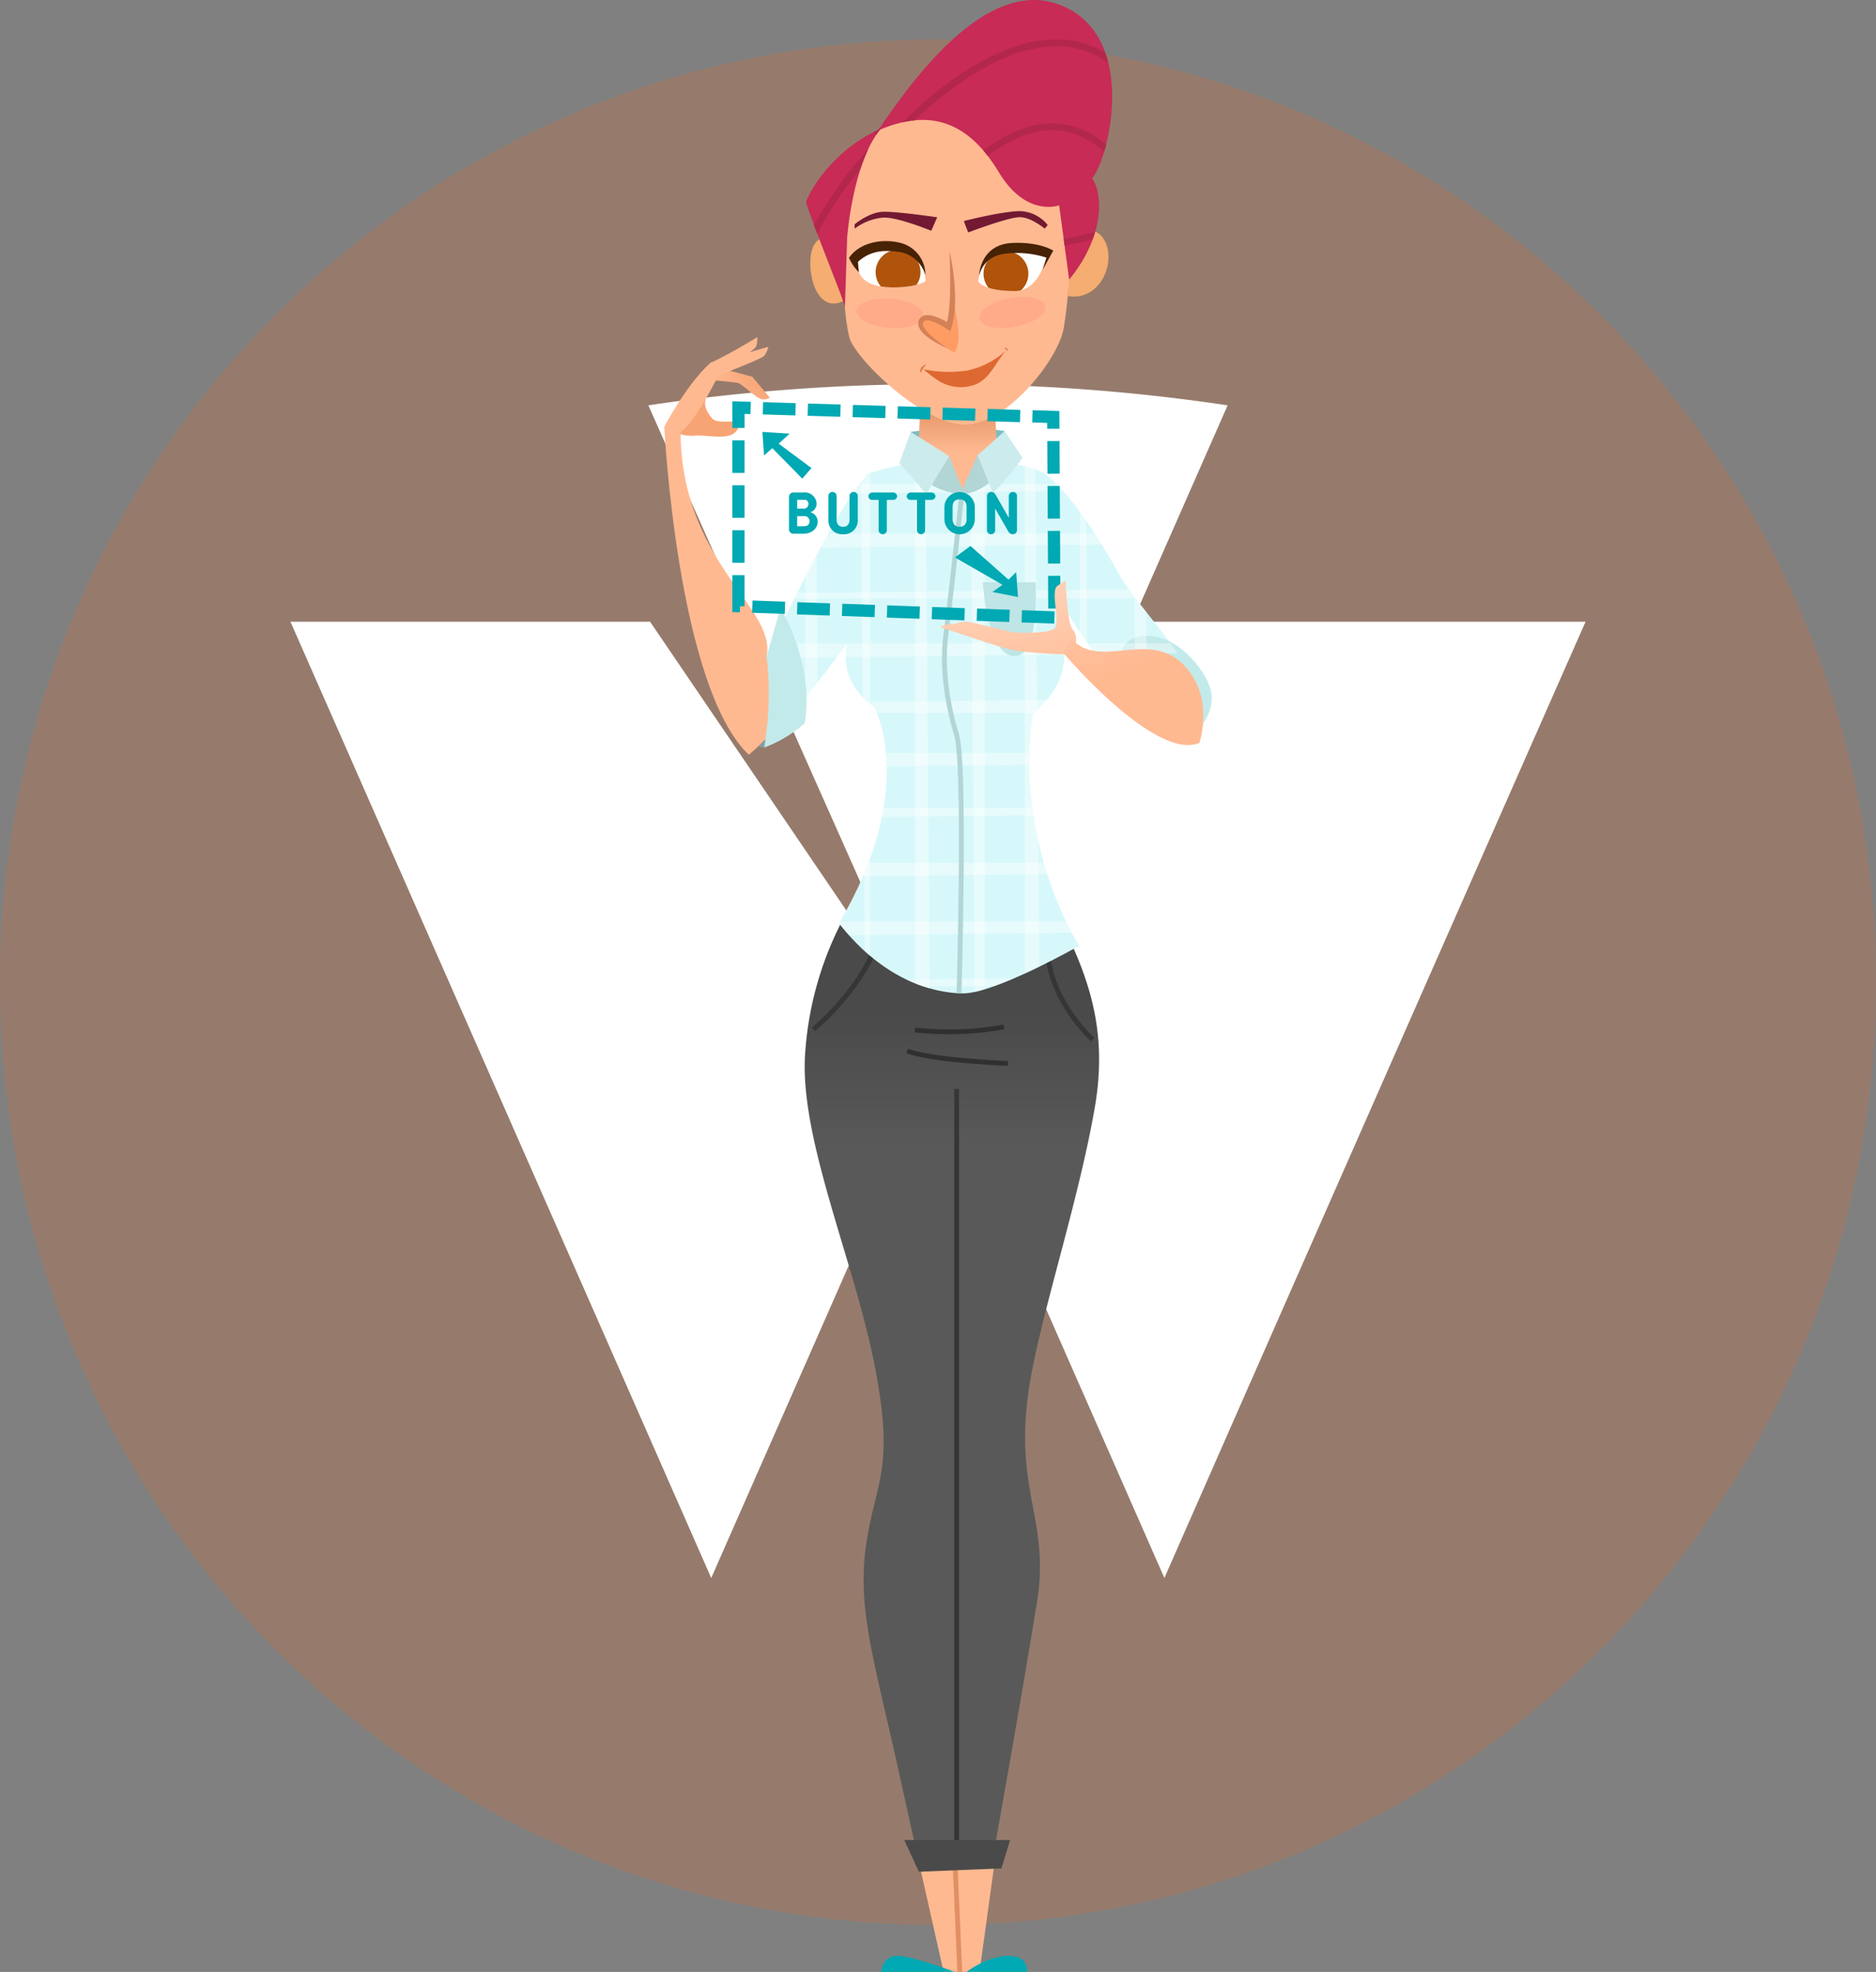<?xml version="1.0" encoding="UTF-8"?>
<svg xmlns="http://www.w3.org/2000/svg" xmlns:xlink="http://www.w3.org/1999/xlink" width="582.17" height="611.96" viewBox="0 0 582.17 611.96">
  <rect x="0" y="0" width="582.17" height="611.96" fill="#808080" stroke="none"/>
  <defs>
    <linearGradient id="a" x1=".03" x2=".94" y1=".69" y2=".36" gradientUnits="objectBoundingBox">
      <stop offset="0" stop-color="#ffb991"></stop>
      <stop offset="1" stop-color="#f7a474"></stop>
    </linearGradient>
    <linearGradient id="e" x1="90.5" x2="90.14" y1="35.4" y2="34.81" xlink:href="#a"></linearGradient>
    <linearGradient id="f" x1=".5" x2=".5" y1=".12" y2=".26" gradientUnits="objectBoundingBox">
      <stop offset="0" stop-color="#4a4a4a"></stop>
      <stop offset="1" stop-color="#595959"></stop>
    </linearGradient>
    <linearGradient id="g" x1="-149.72" x2="-149.72" y1=".7" y2=".18" gradientUnits="objectBoundingBox">
      <stop offset="0" stop-color="#ffb991"></stop>
      <stop offset="1" stop-color="#d4804e"></stop>
    </linearGradient>
    <linearGradient id="b" x1=".92" x2=".92" y1="-.37" gradientUnits="objectBoundingBox">
      <stop offset="0" stop-color="#ff9c63"></stop>
      <stop offset="1" stop-color="#ffb991"></stop>
    </linearGradient>
    <linearGradient id="h" x1="-306.11" x2="-307.13" y1="-2.93" y2="-3.27" xlink:href="#b"></linearGradient>
    <clipPath id="i">
      <path fill="none" d="M203.071 65.839s.546-11.67-8.152-11.633a16.191 16.191 0 0 0-12.778 5.656s-1.955 8 11.09 7.941c7.546-.036 9.84-1.964 9.84-1.964z" transform="translate(-182.036 -54.199)"></path>
    </clipPath>
    <linearGradient id="c" x1="2.6" x2="2.6" y1="-2.95" y2="-2.15" gradientUnits="objectBoundingBox">
      <stop offset="0" stop-color="#6b3307"></stop>
      <stop offset="1" stop-color="#b0540c"></stop>
    </linearGradient>
    <clipPath id="j">
      <path fill="none" d="M206.758 65.9s.969-11.645 10.436-11.689a14.321 14.321 0 0 1 10.762 4.173s-2.212 10.535-9.758 10.568c-9.977.041-11.44-3.052-11.44-3.052z" transform="translate(-206.758 -54.194)"></path>
    </clipPath>
    <linearGradient id="k" x1="2.6" x2="2.6" y1="-3.12" y2="-2.32" xlink:href="#c"></linearGradient>
    <linearGradient id="l" x1="104.87" x2="105.87" y1="21.21" y2="21.06" xlink:href="#a"></linearGradient>
    <linearGradient id="m" x1="96.3" x2="97.26" y1="52.71" y2="52.31" xlink:href="#a"></linearGradient>
    <linearGradient id="n" x1="340.69" x2="341.89" y1="134.29" y2="133.98" xlink:href="#a"></linearGradient>
    <linearGradient id="d" x1=".93" x2=".44" y1="1.67" y2=".26" gradientUnits="objectBoundingBox">
      <stop offset="0" stop-color="#ffb991"></stop>
      <stop offset="1" stop-color="#ffd0b5"></stop>
    </linearGradient>
    <linearGradient id="o" x1=".46" x2="-.01" y1=".24" y2="-.75" xlink:href="#d"></linearGradient>
  </defs>
  <path fill="#f36d21" d="M582.161 304.826c0 161.588-130.319 292.58-291.08 292.58S0 466.416 0 304.826s130.319-292.59 291.081-292.59 291.08 130.999 291.08 292.59z" opacity=".2"></path>
  <path fill="#fff" d="M351.408 192.943q14.77-33.537 29.557-67.155a597.62 597.62 0 0 0-81.092-6.526H282.29a597.534 597.534 0 0 0-81.082 6.526c17.576 39.687 85.4 192.011 85.4 192.011l-84.872-124.856H90.135q65.283 148.321 130.577 296.755 35.159-79.846 70.305-159.825 35.159 79.861 70.319 159.825 65.284-148.485 130.7-296.754z"></path>
  <path fill="#7abdc2" d="M282.623 134.035s16.049-2.411 29.145-.261a33.81 33.81 0 0 1-1.461 7.572l-22.263-1.259s-4.916-2.9-5.421-6.052z"></path>
  <path fill="url(#a)" d="M152.342 83.426s6.713.5 8.022.88c1.813 1.011 4.335 3.54 6.227 4.607a3.139 3.139 0 0 0 3.4-.118l-5.422-6.481-8.933-2.376z" transform="translate(68.876 34.595)"></path>
  <path fill="url(#e)" d="M144.488 96.889a12.081 12.081 0 0 0 6.452 1.127c3.978-.3 11.245 1.866 13.159-2.1s-6.045-.944-7.936-3.223c-1.166-1.407-3.637-4.456-1.119-7.639-3.823-1.422-10.556 11.835-10.556 11.835z" transform="translate(64.846 37.163)"></path>
  <path fill="#d7f8fa" d="M322.977 146.259s8.7 3.41 25.346 33.849c12.855 18.368 26.609 28.445 23.889 50.445-7.13 4.721-36.314-26.9-49.881-57.179-4.417-9.86.384-16.658.646-27.115z"></path>
  <path fill="#c3eaeb" d="M349.83 219.574s-7.44-18.712 2.648-21.738 19.988 7.566 22.855 15.006-3.814 16.136-8.228 16.012-17.275-9.28-17.275-9.28z"></path>
  <path fill="#ffb991" d="M269.038 147.333s-26.583 47.473-31.122 56.339c3.026-15.342-26.605-28.905-26.732-70.088-.007-2.475-5.044-1.1-5.044-1.1s4.036 80.563 26.228 101.746c19.166-16.14 39.031-50.308 39.031-52.291s5.364-22.342-2.361-34.606z"></path>
  <path fill="#d7f8fa" d="M237.916 203.672s2.782 16.923-.812 27.544a362.537 362.537 0 0 0 28.1-34.771s9.159-39.528 3.863-48.985c-10.404 10.779-31.151 56.212-31.151 56.212z"></path>
  <path fill="#ffb991" d="M285.822 580.856l6.993 31.079h11.157l4.629-33.609z"></path>
  <path fill="url(#f)" d="M184.705 192.313a104.435 104.435 0 0 0-13.387 44.6c-1.86 26.405 15.223 64.421 21.547 96.778s.373 35.661-2.6 55.552 2.6 36.488 10.292 71.394c5.18 23.524 6.275 28.248 6.275 28.248l22.778-2.53s9.025-50.323 13.691-79.4c4.232-26.37-8.383-35.055-1.767-70.507 4.142-22.2 14.823-54.75 19.657-82.643s-4.169-45.5-14.583-65.958c-26.78.002-61.903 4.466-61.903 4.466z" transform="translate(78.54 89.962)"></path>
  <path fill="#363636" d="M252.901 320.037l-.954-1.173c.123-.1 12.359-10.137 18.078-23.051l1.383.612c-5.869 13.252-18.381 23.511-18.507 23.612zm85.639 3.125c-.5-.455-12.334-11.329-14.05-26.006l1.5-.174c1.648 14.1 13.445 24.953 13.564 25.06z"></path>
  <path fill="#d7f8fa" d="M322.977 146.259s-23.092-9.481-54.441 1.046c1.752 15.734-6.084 46.686-6.084 56.71s8.951 15.559 8.951 15.559 13.621 25.419-11.053 66.943c13.39 17.109 28.35 21.594 38.3 21.771s36.241-14.77 36.241-14.77-20.339-31.507-14.39-71.988c7.582-6.549 9.915-12.16 9.915-20.417s-6.435-23.034-7.439-54.854z"></path>
  <path fill="#fff" d="M352.099 217.711a113.228 113.228 0 0 0 3.806 3.877l-.263-31.754a306.725 306.725 0 0 1-3.543-4.566zm-17.022-21.644q1.13 1.693 2.287 3.343l-.313-37.845a128.79 128.79 0 0 0-1.974-2.781zm-32.55 111.748c.96-.208 1.976-.471 3.045-.8V142.646c-1.4-.12-2.876-.205-4.414-.256zm19.66-46.84a107.859 107.859 0 0 1-1.69-39.446c.471-.408.922-.809 1.353-1.212l-.618-74.676c-.8-.259-1.868-.578-3.178-.918v157.38c1.523-.7 3.019-1.407 4.455-2.107zm-54.461-44.528a23.057 23.057 0 0 0 2.287 2.116v-71.731c-.493.157-.981.3-1.478.471.024.221.04.452.061.677-.455.5-.934 1.083-1.422 1.7zm2.287 80.17v-30.28a104.857 104.857 0 0 1-1.835 4.715l.2 24.138c.546.495 1.091.965 1.635 1.427zm-16.649-124.243a512.247 512.247 0 0 0-3.4 6.51v37.5c1.308-1.6 2.552-3.143 3.725-4.621zm33.805-29.336q-1.554.2-3.156.453v161.687a44.594 44.594 0 0 0 4.511 1.553z" opacity=".4"></path>
  <path fill="#fff" d="M350.318 182.877l-23.1.26q.7 1.272 1.419 2.536h23.777q-1.052-1.369-2.096-2.796zm-22.395-32.667h-61.165a65.663 65.663 0 0 0-2.082 2.883l65.257-.736a52.167 52.167 0 0 0-2.01-2.147zm-70.879 15.41a322.294 322.294 0 0 0-2.383 4.332l87.212-.984a180.948 180.948 0 0 0-2.109-3.348zm-9.686 18.416q-.414.827-.816 1.636h81.178a307.55 307.55 0 0 1-.525-2.536zm-8.422 34.14a67.255 67.255 0 0 1-.106 3.056h7.1q1.361-1.6 2.652-3.165zm-1.02-14.503s.03.186.079.517l21.736-.243a373.38 373.38 0 0 0 2.992-4.04c-.166 1.549-.266 2.906-.271 4.007l67.9-.765c.036-.662.059-1.337.059-2.035 0-.459-.025-.944-.063-1.443h-90.571c-1.176 2.503-1.861 4.002-1.861 4.002zm31.247 14.163a18.737 18.737 0 0 0 2.239 1.738s.3.572.732 1.658h48.7a39.2 39.2 0 0 0 4.01-4.024zm86.38 3.395h15.089v-4.539l-19.284.217q2.138 2.322 4.195 4.322zm-86.049 46.522a104.76 104.76 0 0 1-1.687 4.185l57.2-.646c-.37-1.147-.734-2.32-1.086-3.539zm49.964-34.039h-44.556c.117 1.286.2 2.654.23 4.1l44.291-.5q-.014-1.781.035-3.6zm18.087-34.049q1.2 1.711 2.426 3.37l25.36-.285q-1.01-1.549-2.115-3.085zm-17.189 51.071h-46.193q-.225 1.365-.512 2.781l47.019-.529c-.114-.74-.214-1.497-.314-2.252zm-59.697 35.238c-.107.184-.2.359-.31.542a73.455 73.455 0 0 0 3.106 3.691l69.107-.779c-.52-.986-1.106-2.144-1.734-3.455zm47.93 20.042c1.953-.7 3.993-1.514 6.039-2.394l-33.291.377a46.9 46.9 0 0 0 4.925 2.017z" opacity=".4"></path>
  <path fill="#bfe5e6" d="M304.993 180.686h16.373s1.474 23.685-6.844 22.95-9.529-22.95-9.529-22.95z"></path>
  <path fill="#c3eaeb" d="M237.916 203.673l4.295-15.033s10.659 17.426 7.5 35.785a39.307 39.307 0 0 1-12.612 7.579 96.667 96.667 0 0 0 .812-28.33z"></path>
  <path fill="#b2d5d6" d="M298.376 308.309l-1.513-.044c.021-.709 1.992-71.092-.714-79.949-2.41-7.886-4.94-19.843-3.3-32.017 1.495-11.128 5.005-44.235 5.041-44.568l1.5.16c-.035.334-3.548 33.461-5.045 44.609-1.6 11.9.886 23.632 3.251 31.373 2.777 9.095.862 77.529.78 80.436z"></path>
  <path fill="#00a9b3" d="M299.945 611.936s6.442-4.968 13.015-4.968 5.7 4.968 5.7 4.968zm-3.721 0s-13.231-5.009-17.82-4.968-4.988 4.968-4.988 4.968z"></path>
  <path fill="#e09063" d="M295.465 574.403l1.489-.065 1.644 37.564-1.489.065z"></path>
  <path fill="url(#g)" d="M217.782 80.066l1.309 30.343s-3.035 9.087-11.558 9.087-13.174-8.9-13.174-8.9l1.489-33.134z" transform="translate(90.434 33.325)"></path>
  <path fill="#303030" d="M312.786 330.77l.056-1.486c-.237-.009-23.76-.959-30.995-3.851l-.553 1.38c7.474 2.987 30.515 3.917 31.492 3.957zm-18.439-9.825a92.728 92.728 0 0 0 17.38-1.534l-.312-1.454a95.647 95.647 0 0 1-27.467.928l-.167 1.478a93.986 93.986 0 0 0 10.566.582z"></path>
  <path fill="#363636" d="M296.115 337.918h1.51v238.02h-1.51z"></path>
  <path fill="#f5ad71" d="M261.09 76.717s-5.219-6.052-8.414-.792-.166 22.611 9.444 17.273c-.185-13.352-1.03-16.481-1.03-16.481zm70.318 15.181l.695-16.374s6.487-7.7 10.481-1.2-.808 19.194-11.176 17.574z"></path>
  <path fill="url(#b)" d="M179 69.818c.049 11.086.434 21.146 2 27.621s22.789 27.21 35.921 27.153 28.747-20.111 30.579-29.671a149.393 149.393 0 0 0 1.931-25.589c-.018-4.093-3.747-37.334-18.09-40.507s-27.469-3.458-37 1.359S178.931 54.639 179 69.818z" transform="translate(82.553 7.173)"></path>
  <path fill="url(#h)" d="M205.51 82.182s-12.378-7.09-10.38-9.851 8.561 1.7 8.561 1.7l1.182-8.287s3.702 12.23.637 16.438z" transform="translate(90.717 27.312)"></path>
  <path fill="#ffab8a" d="M286.583 98.078c-.2 2.5-5.022 4.146-10.759 3.677s-10.225-2.879-10.021-5.379 5.024-4.146 10.761-3.676 10.228 2.877 10.019 5.378zm37.874-3.042c.466 2.466-3.746 5.328-9.4 6.392s-10.622-.074-11.085-2.536 3.747-5.331 9.406-6.392 10.618.072 11.079 2.536z"></path>
  <path fill="#fff" d="M287.182 87.227s.1-11.286-8.594-11.249-12.337 5.272-12.337 5.272-1.955 8 11.09 7.941c7.547-.035 9.841-1.964 9.841-1.964zm16.372.057s.83-10.831 10.3-10.873c7.227-.033 10.9 3.356 10.9 3.356s-2.212 10.535-9.758 10.568c-9.979.045-11.442-3.051-11.442-3.051z"></path>
  <path fill="#731932" d="M290.839 67.434l-1.856 4.187s-10-4.135-14.685-4.111a17.306 17.306 0 0 0-9.086 3.449l-.007-1.324s4.479-3.9 9.168-3.919 16.466 1.718 16.466 1.718zm9.66 4.69c-.256-.337-1.384-3.537-1.384-3.537s11.925-3.036 17.381-3.061a11.41 11.41 0 0 1 8.631 4.313l-.932 1.11s-4.2-3.563-7.777-3.548-15.919 4.723-15.919 4.723z"></path>
  <g clip-path="url(#i)" transform="translate(266.148 75.587)">
    <path fill="url(#c)" d="M199.649 62.394a6.959 6.959 0 1 1-6.99-6.927 6.959 6.959 0 0 1 6.99 6.927z" transform="translate(-180.14 -53.548)"></path>
  </g>
  <path fill="#472205" d="M266.544 84.485a14.157 14.157 0 0 1-3.069-4.479c3.305-4.812 10.228-5.93 15.4-4.756a10.264 10.264 0 0 1 8.3 10.123 10.111 10.111 0 0 0-9.157-7.3c-4.226-.5-8.142-.1-11.771 3.175.111 1.552.297 3.237.297 3.237z"></path>
  <g clip-path="url(#j)" transform="translate(303.554 75.58)">
    <path fill="url(#k)" d="M221.772 62.705a6.958 6.958 0 1 1-6.989-6.926 6.958 6.958 0 0 1 6.989 6.926z" transform="translate(-206.195 -53.38)"></path>
  </g>
  <path fill="#d48157" d="M294.64 77.979a57.56 57.56 0 0 1 1.1 5.808 71.43 71.43 0 0 1 .562 5.892 51.393 51.393 0 0 1 .006 5.959c-.055 1-.185 2-.327 3l-.284 1.5-.426 1.5-.322 1.133-1.035-.656a22.315 22.315 0 0 0-4.712-2.4 3.579 3.579 0 0 0-2.148-.191 1.115 1.115 0 0 0-.55.513.851.851 0 0 0-.109.4 1.246 1.246 0 0 0 .05.467 5.622 5.622 0 0 0 1.292 2.06 19.7 19.7 0 0 0 1.953 1.859 48.028 48.028 0 0 0 4.43 3.3 32.157 32.157 0 0 1-4.954-2.59 18.3 18.3 0 0 1-2.267-1.731 6.376 6.376 0 0 1-1.8-2.476 2.706 2.706 0 0 1-.165-.894 2.55 2.55 0 0 1 1.484-2.369 3.6 3.6 0 0 1 1.745-.272 7.356 7.356 0 0 1 1.538.273 21.931 21.931 0 0 1 5.2 2.5l-1.356.477.38-1.325.282-1.382c.146-.935.284-1.877.352-2.839.2-1.909.255-3.848.293-5.792s.026-3.894-.024-5.849l-.057-2.937c-.052-.975-.064-1.953-.131-2.938z"></path>
  <path fill="#de6831" d="M286.6 114.601a38.143 38.143 0 0 0 13.778.34 25.631 25.631 0 0 0 11.659-6.026s-1.068 1.364-2.343 3.209c-1.608 2.323-3.744 6.419-8 7.512a12.743 12.743 0 0 1-10.809-1.732 32.75 32.75 0 0 1-4.285-3.303z"></path>
  <path fill="#de8249" d="M285.617 115.806s-.7-1.93 1.841-2.778a18.16 18.16 0 0 0-1.841 2.778zm26.022-7.844l1.042 1.077s.247-1.312-1.042-1.077z"></path>
  <path fill="#c72b56" d="M262.198 95.4c.427-.544-9.2-23.467-12.106-32.734 3.4-8.219 12.184-17.855 22.444-22.318 13.716-20.3 35.65-47.756 57.243-38.5 23.635 10.135 14.275 47.656 9.143 53.478 3.561 5.1 3.64 18.444-7.141 31.43-2.39-17.746-3.095-23.03-3.095-23.03s-10.217 3.8-18.635-10.148-19.584-20.737-36.984-13.329c-8.541 10.73-10.169 33.451-10.169 33.451z"></path>
  <path fill="#472205" d="M303.831 85.574s.2-9.721 10.321-10.175c8.569-.384 12.7 2.379 12.7 2.379l-3.314 5.993 1.213-3.809a29.785 29.785 0 0 0-10.071-1.442c-5.39.033-9.421 1.792-10.849 7.054z"></path>
  <path fill="#4a4a4a" d="M310.79 579.826l-25.645 1.03-4.53-9.832h32.841z"></path>
  <path fill="url(#l)" d="M142.378 98.6s7.039-13.536 14.549-20.05a24.4 24.4 0 0 0 2.62 3.372s-9.55 19.323-13.63 18.761a4.619 4.619 0 0 1-3.539-2.083z" transform="translate(63.764 33.883)"></path>
  <path fill="url(#m)" d="M154.494 84.257s12.86-4.844 14.2-6.037a7.192 7.192 0 0 0 1.3-2.852c-7.093 2.074-13.743 4.178-17.738 4.816-2.67 3.181 2.238 4.073 2.238 4.073z" transform="translate(68.426 32.25)"></path>
  <path fill="url(#n)" d="M155.08 84.854s10.136-7.112 11.008-8.507a6.949 6.949 0 0 0 .378-2.967 156.579 156.579 0 0 1-14.494 8.041c-1.513 3.545 3.108 3.433 3.108 3.433z" transform="translate(68.53 31.23)"></path>
  <path fill="#00a9b3" d="M327.144 193.522l-10.136-.361.135-3.8 10.136.361zm-13.936-.5l-10.136-.36.135-3.8 10.136.36zm-13.938-.5l-10.135-.361.135-3.8 10.135.361zm-13.936-.5l-10.136-.361.135-3.8 10.137.36zm-13.938-.5l-10.135-.36.135-3.8 10.136.361zm-13.937-.5l-10.135-.338.135-3.8 10.136.361zm-13.936-.5l-10.136-.361.136-3.8 10.136.361zm-13.937-.5l-2.329-.083v-11.455h3.8v9.647h-1.406zm95.708-1.17l-.059-10.139 3.8-.024.059 10.142zm-.081-13.944l-.058-10.142 3.8-.021.058 10.142zm-94.152-.254h-3.8V164.54h3.8zm94.072-13.692l-.058-10.142 3.8-.021.058 10.142zm-94.072-.254h-3.8v-10.114h3.8zm93.991-13.692l-.058-10.141 3.8-.021.058 10.141zm-93.991-.253h-3.8V136.65h3.8zm93.911-13.69l-.01-1.831-4.642-.14.115-3.8 8.308.25.032 5.5zm-93.911-.256h-3.8v-8.29l5.74.174-.114 3.8-1.823-.055zm85.463-1.8l-10.137-.306.115-3.8 10.137.306zm-13.939-.42l-10.138-.3.114-3.8 10.138.3zm-13.939-.42l-10.138-.3.114-3.8 10.138.3zm-13.939-.42l-10.138-.3.114-3.8 10.138.3zm-13.94-.418l-10.143-.305.115-3.8 10.137.306zm-13.939-.42l-10.137-.306.115-3.8 10.137.306z"></path>
  <path fill="url(#d)" d="M239.085 146.254s-14.42-.253-20.28-2.017-19.856-6.494-19.856-6.494a7.886 7.886 0 0 1 4.556-.946c2.631-1.135 4.333-.7 6.981-.068 2.459.635 11.348 2.716 11.348 2.716s10.781.567 12.672-1.324-1.562-11.658.946-13.239l2.508-1.581s.28 13.434 2.19 15.326.858 7.679-1.065 7.627z" transform="translate(92.789 56.844)"></path>
  <path fill="url(#o)" d="M266.373 167.49s5.087-15.1-5.622-24.9-25.218 1.972-33.877-7.176c-3.363 3.966-2.349 4.582-2.349 4.582s28.168 33.23 41.848 27.494z" transform="translate(105.838 63.059)"></path>
  <path fill="#ccebed" d="M279.093 143.681l3.532-9.646 11.978 7.565-7.142 11.726zm29 9.138l-4.791-11.475 8.466-7.572 5.545 8.306s-5.942 8.346-9.22 10.741z"></path>
  <path fill="#b2d5d6" d="M294.602 141.6l4.035 10.213 4.666-10.467 3.565 8.537a14.184 14.184 0 0 1-8.357 3.443 22.142 22.142 0 0 1-9.366-2.77z"></path>
  <path fill="#849d9e" d="M237.104 232.003l-1.847-.333 2.3-2.208z"></path>
  <path fill="#b3274d" d="M267.045 52.41a53.2 53.2 0 0 1 2.4-6.15 129.324 129.324 0 0 0-16.843 23.577c.325.875.663 1.777 1.011 2.694a113.55 113.55 0 0 1 13.429-20.121zm5.863-12.611c-.123.182-.252.368-.374.549-.466.2-.926.428-1.386.651.235.295.482.6.727.909.383-.576.779-1.135 1.195-1.658.052-.022.1-.035.151-.059zm56.308-25.41a27.348 27.348 0 0 1 14.717 5.093 33.438 33.438 0 0 0-.953-3.143 29.244 29.244 0 0 0-13.664-4.068c-19.72-.9-39.847 16.323-49.29 25.709a30.249 30.249 0 0 1 3.729-.6c9.946-9.4 28.145-23.816 45.461-22.991zm9.871 59.898q.416-1.135.739-2.243a202.89 202.89 0 0 1-9.742 2.11l.273 2.03c3.24-.64 6.217-1.297 8.73-1.897zm-33.931-27.563c.454.529.9 1.082 1.336 1.648 7.044-5.294 13.738-7.969 20.008-7.969a21.367 21.367 0 0 1 5.623.746 26.129 26.129 0 0 1 10.516 5.99c.22-.735.432-1.507.633-2.308a27.888 27.888 0 0 0-10.586-5.721c-8.523-2.313-17.757.251-27.53 7.614z"></path>
  <path fill="#00a9b3" d="M246.261 165.625a1.363 1.363 0 0 1-1.416-1.306v-10.181a1.362 1.362 0 0 1 1.416-1.306h3.067a3.659 3.659 0 0 1 4.083 3.557 2.844 2.844 0 0 1-1.905 2.577 3.072 3.072 0 0 1 2.25 2.849c0 2.123-1.706 3.811-4.5 3.811zm3.212-7.786a1.362 1.362 0 0 0 1.4-1.416 1.171 1.171 0 0 0-1.27-1.306h-2.215v2.722zm-2.087 2.323v3.158h2.033c1.2 0 1.8-.6 1.8-1.543a1.553 1.553 0 0 0-1.688-1.615zm14.249 5.628a4.248 4.248 0 0 1-4.555-4.519v-7.4a1.219 1.219 0 0 1 1.288-1.2 1.245 1.245 0 0 1 1.252 1.2v7.4c0 1.307.635 2.214 2.014 2.214 1.361 0 2-.926 2-2.214v-7.4a1.233 1.233 0 0 1 1.252-1.2 1.259 1.259 0 0 1 1.306 1.2v7.4a4.267 4.267 0 0 1-4.555 4.519zm11.025-10.654h-1.923a1.206 1.206 0 0 1-1.271-1.142 1.313 1.313 0 0 1 1.271-1.161h6.388a1.26 1.26 0 0 1 1.289 1.161 1.247 1.247 0 0 1-1.289 1.142h-1.924v9.492a1.276 1.276 0 0 1-2.541 0zm11.892 0h-1.923a1.206 1.206 0 0 1-1.271-1.142 1.313 1.313 0 0 1 1.271-1.161h6.388a1.26 1.26 0 0 1 1.288 1.161 1.247 1.247 0 0 1-1.288 1.142h-1.924v9.492a1.276 1.276 0 0 1-2.541 0zm8.519 5.882v-3.594a4.718 4.718 0 1 1 9.437 0v3.594a4.719 4.719 0 1 1-9.437 0zm2.541-3.594v3.594c0 1.45.689 2.467 2.178 2.467s2.177-1.017 2.177-2.467v-3.594c0-1.47-.581-2.45-2.177-2.45s-2.178.98-2.178 2.449zm17.427 7.731l-4.211-7.332v6.788a1.263 1.263 0 0 1-1.288 1.18 1.219 1.219 0 0 1-1.252-1.18v-10.708a1.247 1.247 0 0 1 1.325-1.234 1.5 1.5 0 0 1 1.235.672c1.615 2.794 2.541 4.445 4.21 7.367v-6.861a1.264 1.264 0 0 1 1.288-1.179 1.218 1.218 0 0 1 1.252 1.179v10.707a1.264 1.264 0 0 1-1.343 1.235 1.485 1.485 0 0 1-1.215-.636zm-64.081-16.622l-9.28-9.457-2.574 2.27-.5-7.311 8.448.545-3.4 3.111 10.179 7.56zm47.381 24.46l4.819-3.56 11.813 10.457 2.371-2.354.57 7.733-7.944-1.557 3.137-2.235z"></path>
</svg>

